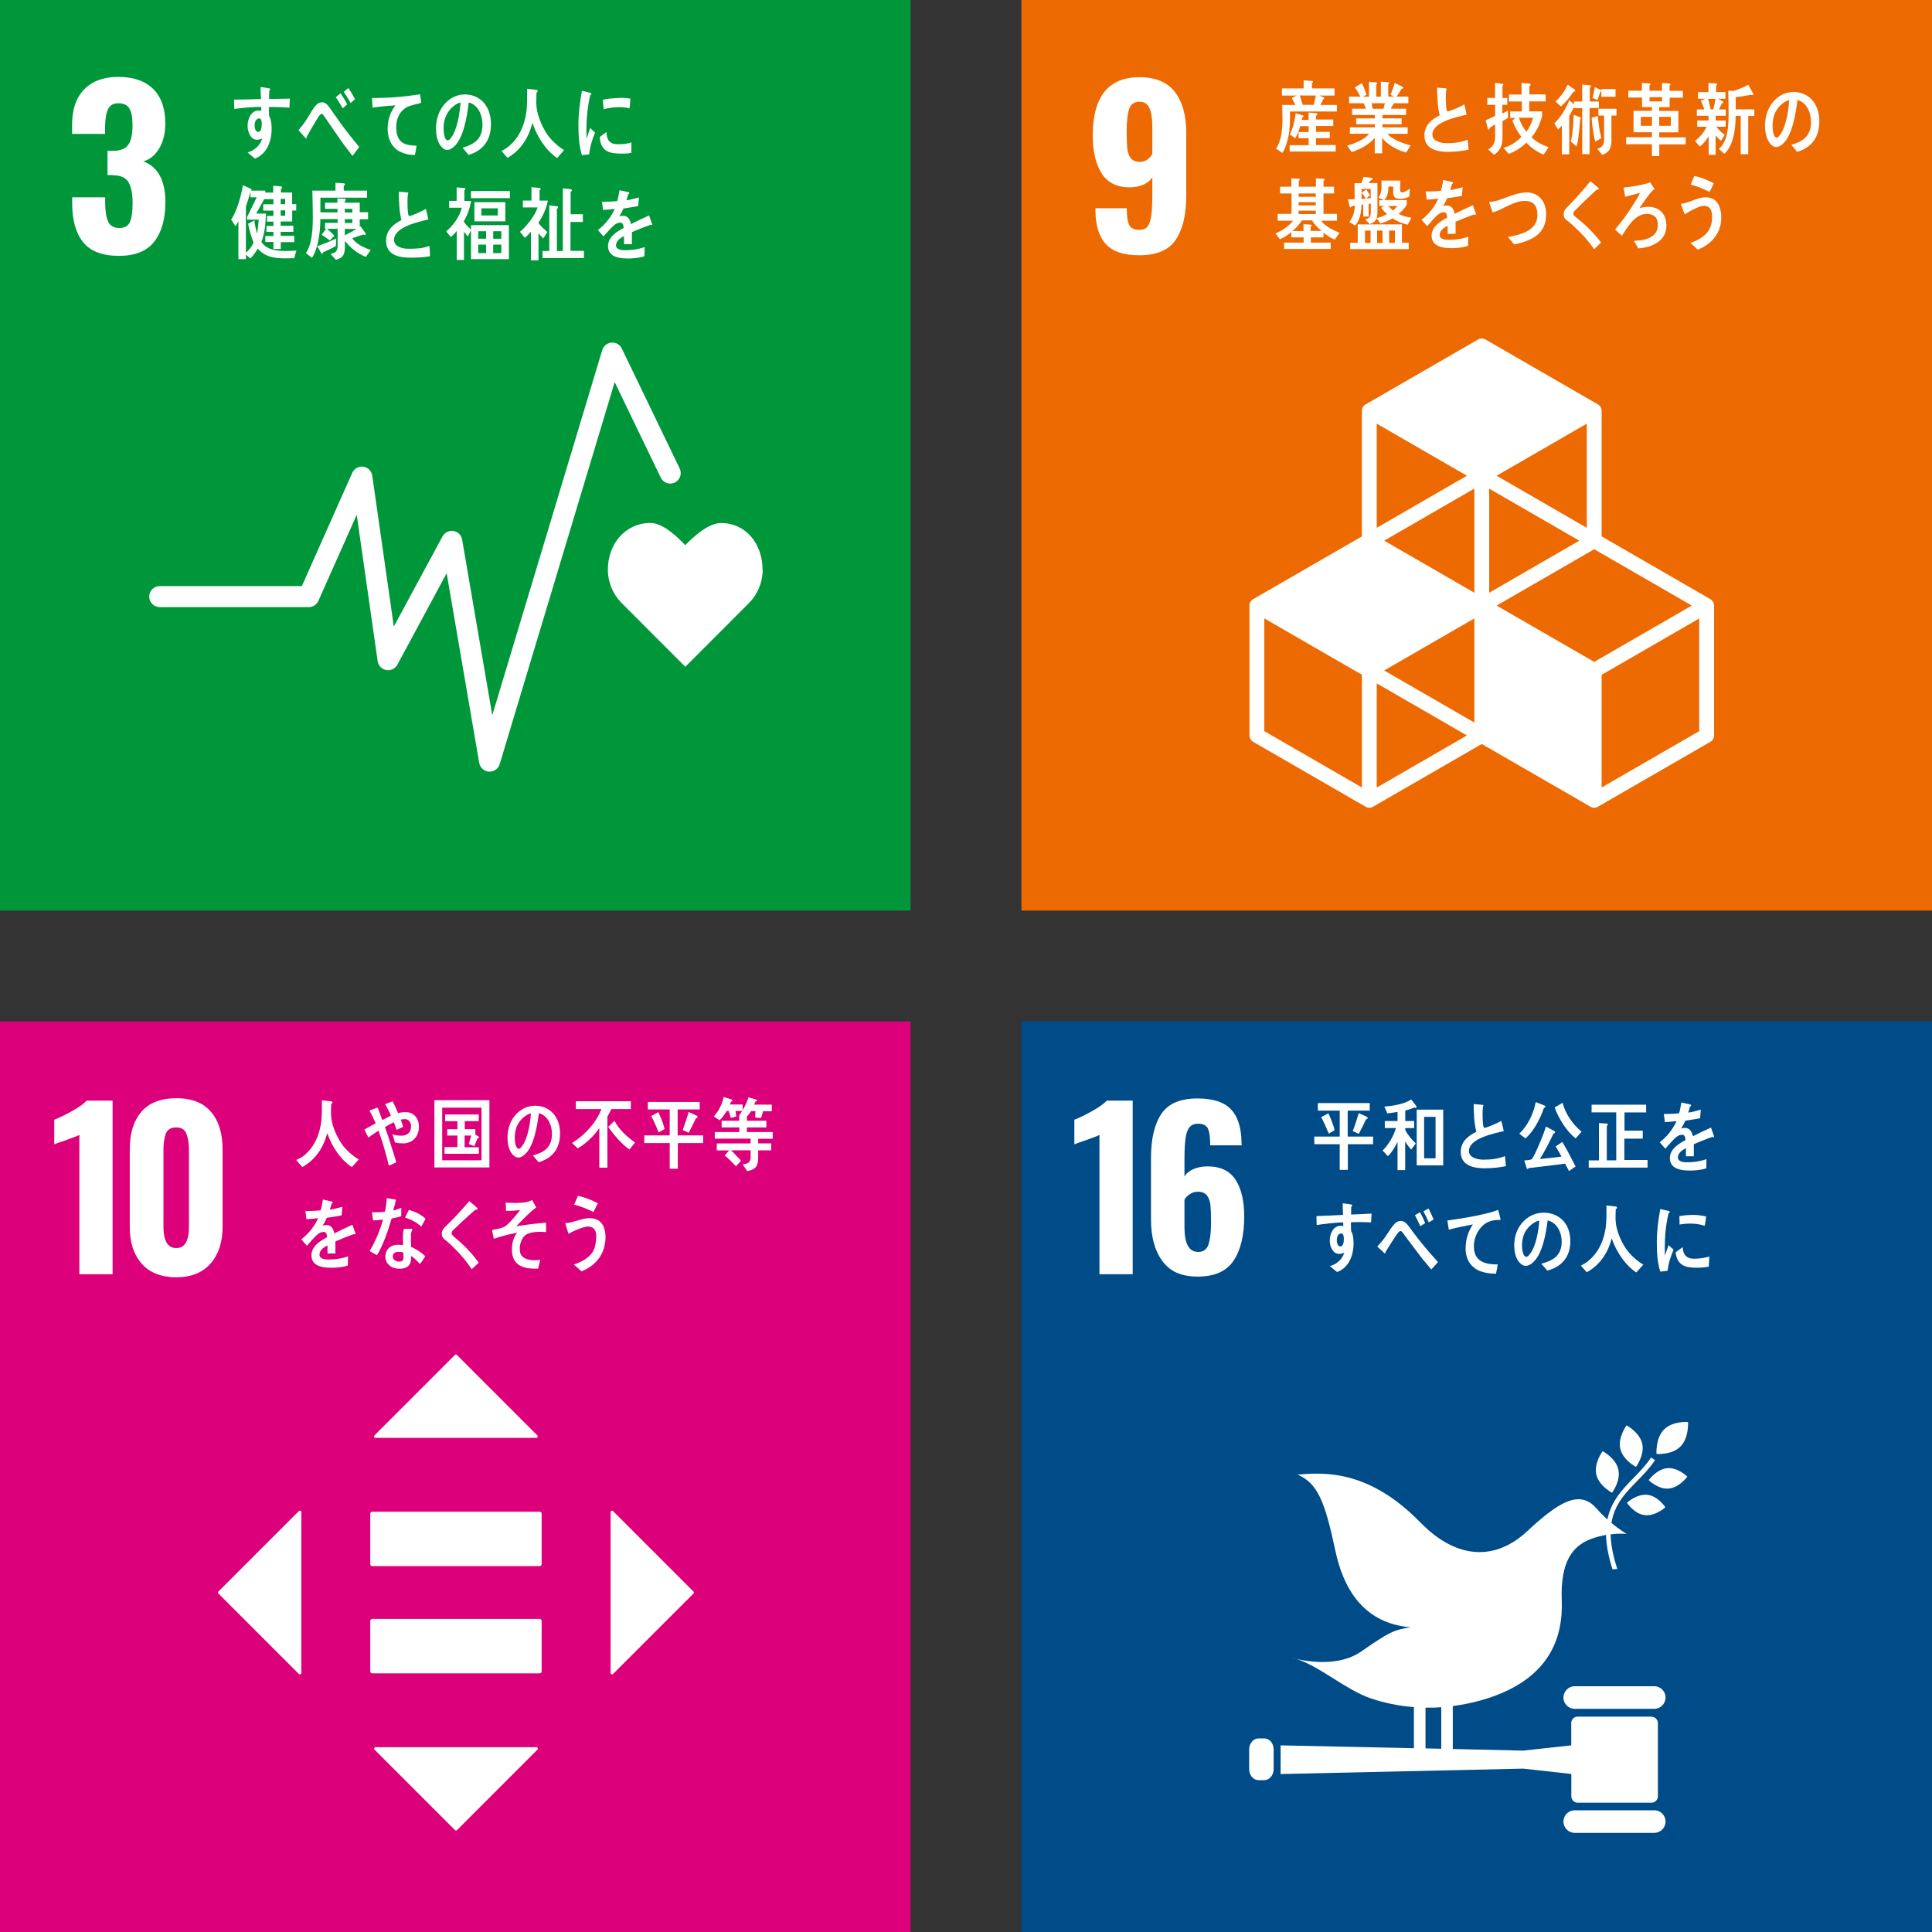 <?xml version="1.0" encoding="UTF-8"?><svg id="_レイヤー_1" xmlns="http://www.w3.org/2000/svg" viewBox="0 0 250 250"><rect x="0" y="0" width="250" height="250" fill="#333333" stroke="none"/><defs><style>.cls-1{fill:#fff;}.cls-2{fill:#ed6a02;}.cls-3{fill:#004c88;}.cls-4{fill:#00973b;}.cls-5{fill:#dc007a;}</style></defs><g><rect class="cls-4" x="0" width="117.83" height="117.83"/><path class="cls-1" d="M10.75,31.33c-.94-1.18-1.41-2.86-1.41-5.02v-.78h4.27v.75c.02,1.15,.16,1.97,.42,2.47,.26,.5,.73,.75,1.41,.75s1.14-.25,1.37-.76c.23-.51,.35-1.34,.35-2.48s-.18-2.09-.53-2.68c-.35-.58-1-.88-1.94-.9-.06-.02-.31-.03-.78-.03v-3.13h.69c.96,0,1.63-.26,2-.78,.37-.52,.55-1.37,.55-2.55,0-.96-.13-1.67-.4-2.14-.27-.46-.74-.69-1.43-.69-.65,0-1.09,.25-1.33,.75-.24,.5-.37,1.24-.39,2.22v1h-4.27v-1.22c0-1.96,.52-3.48,1.57-4.55,1.04-1.07,2.52-1.61,4.42-1.61s3.44,.52,4.49,1.55c1.05,1.04,1.58,2.52,1.58,4.47,0,1.29-.27,2.38-.8,3.26-.54,.88-1.22,1.43-2.05,1.65,1.9,.7,2.86,2.47,2.86,5.3,0,2.16-.48,3.86-1.44,5.09-.96,1.23-2.49,1.84-4.58,1.84s-3.69-.59-4.63-1.78Z"/><g><path class="cls-1" d="M98.67,73.71c0-3.33-2.14-6.03-5.37-6.03-1.62,0-3.57,1.77-4.63,2.86-1.06-1.09-2.88-2.87-4.5-2.87-3.24,0-5.51,2.7-5.51,6.03,0,1.67,.66,3.17,1.72,4.27h0l8.3,8.31,8.29-8.3h0c1.06-1.1,1.72-2.61,1.72-4.27Z"/><path class="cls-1" d="M63.35,99.85s-.06,0-.08,0c-.63-.04-1.15-.51-1.26-1.13l-4.21-24.55-6.38,11.84c-.28,.52-.86,.8-1.44,.69-.58-.1-1.03-.57-1.11-1.15l-2.71-18.94-4.96,11.14c-.22,.49-.71,.81-1.24,.81H20.67c-.75,0-1.36-.61-1.36-1.36s.61-1.36,1.36-1.36h18.39l6.52-14.65c.25-.55,.83-.88,1.43-.8,.6,.08,1.07,.56,1.16,1.16l2.79,19.53,6.3-11.67c.28-.51,.85-.79,1.42-.7,.57,.09,1.02,.54,1.12,1.11l3.9,22.73,14.23-47.25c.16-.54,.64-.92,1.2-.97,.56-.04,1.09,.26,1.33,.77l7.49,15.52c.33,.68,.04,1.49-.63,1.82-.68,.33-1.49,.04-1.82-.64l-5.96-12.36-14.88,49.44c-.17,.58-.71,.97-1.3,.97Z"/></g><g><path class="cls-1" d="M76.24,19.97c-.31,.03-.62,.07-.94,.11-.39-1.25-.45-2.6-.45-3.92,0-1.48,.19-2.97,.45-4.41l.75,.18c.11,.03,.26,.04,.37,.1,.05,.02,.1,.05,.1,.13s-.08,.13-.14,.13c-.34,1.45-.5,3.08-.5,4.58,0,.37,.02,.74,.02,1.11,.15-.47,.3-.95,.46-1.42,.22,.2,.43,.4,.64,.6-.38,.93-.65,1.76-.76,2.8Zm5.45-.19c-.47,.11-1.09,.1-1.57,.09-1.23-.04-2.37-.24-2.52-2.13,.29-.22,.58-.45,.88-.66,0,1.07,.5,1.56,1.3,1.58,.63,.02,1.33-.02,1.93-.24,0,.45-.01,.9-.02,1.35Zm-.22-5.77c-.66-.14-1.31-.18-1.99-.12-.46,.04-.92,.13-1.37,.24-.04-.37-.06-.83-.11-1.21,.64-.18,1.29-.18,1.95-.24,.54-.05,1.08,0,1.62,.08-.03,.41-.05,.83-.1,1.24Z"/><path class="cls-1" d="M37.44,13.93c-.36-.03-.72-.05-1.07-.06-.53-.02-1.05-.04-1.57-.02,0,.39,0,.75,.02,1.14,.27,.49,.33,1.09,.33,1.66,0,1.75-.7,3.32-2.16,3.87-.31-.27-.65-.51-.95-.8,.79-.19,1.63-.86,1.9-1.81-.22,.14-.47,.17-.72,.17-.74,0-1.18-.96-1.18-1.77,0-1.01,.5-2.01,1.42-2.01,.11,0,.24,.01,.35,.04,0-.17,0-.34-.02-.51-.6,0-1.19,.04-1.78,.08-.57,.05-1.13,.11-1.69,.19-.03-.4-.02-.81-.03-1.21,1.16-.02,2.32-.02,3.48-.07-.03-.52-.04-1.03-.05-1.55,.25,.02,.53,.06,.78,.11,.1,.02,.23,.02,.32,.05,.06,.01,.13,.03,.13,.13s-.06,.18-.11,.22c0,.34-.02,.7-.02,1.03,.89,0,1.79-.03,2.69-.05l-.06,1.17Zm-3.91,1.4c-.4,0-.58,.46-.58,.89,0,.35,.1,.85,.46,.85,.39,0,.46-.59,.46-.95,0-.28,0-.8-.34-.8Z"/><path class="cls-1" d="M45.62,20.18c-.44-.59-.96-1.21-1.42-1.88-.55-.78-1.11-1.6-1.64-2.37-.18-.26-.36-.55-.55-.81-.1-.13-.22-.38-.38-.38-.24,0-.46,.45-.59,.65-.17,.28-.35,.57-.51,.84-.3,.49-.56,.98-.84,1.46v.06c0,.09-.04,.16-.11,.16l-.96-1.06c.36-.43,.71-.86,1.02-1.34,.33-.5,.63-1.05,.97-1.55,.33-.45,.59-.72,1.08-.72,.37,0,.61,.24,.86,.55,.19,.23,.37,.54,.55,.78,.41,.58,.82,1.18,1.23,1.73,.64,.87,1.48,1.91,2.15,2.72l-.86,1.15Zm-1.27-6.17c-.28-.49-.59-.96-.89-1.43l.6-.51c.31,.44,.61,.93,.87,1.43l-.57,.51Zm1.02-.68c-.27-.51-.57-.97-.89-1.44l.6-.5c.31,.46,.6,.94,.86,1.44l-.57,.5Z"/><path class="cls-1" d="M54.31,13.37c-.36,.07-.84,.19-1.28,.34-1.05,.32-1.78,1.39-1.76,2.81,.02,2.11,1.33,2.31,2.63,2.33-.06,.4-.12,.8-.21,1.2-.05,0-.12,0-.18,0-.58-.01-1.17-.14-1.7-.4-1.02-.47-1.66-1.61-1.65-3.01,0-1.32,.47-2.29,1.02-3.01-.96,.06-2.04,.16-2.98,.3-.04-.52-.02-.83-.07-1.24,1.67-.02,3.32-.08,4.95-.31,.39-.06,1.04-.14,1.27-.18,.04,.16,.14,.96,.15,1.04,.01,.08-.1,.09-.19,.11Z"/><path class="cls-1" d="M60.62,20.04c-.26-.31-.5-.63-.76-.93,1.34-.4,2.57-.98,2.57-2.98,0-1.36-.66-2.6-1.77-2.87-.23,1.82-.68,4.73-2.01,5.8-.25,.2-.49,.34-.79,.34-.35,0-.69-.3-.9-.61-.4-.57-.54-1.42-.54-2.16,0-2.58,1.72-4.41,3.73-4.41,1.86,0,3.38,1.38,3.38,3.84,0,2.3-1.24,3.5-2.91,3.99Zm-2.98-4.87c-.16,.45-.24,.95-.24,1.44,0,.43,.08,1.55,.55,1.55,.17,0,.31-.2,.42-.34,.79-1.01,1.13-3.18,1.22-4.56-.76,.17-1.63,1.01-1.94,1.9Z"/><path class="cls-1" d="M72.09,20.45c-1.43-.96-2.59-2.73-3.19-4.55-.14,.47-.28,.93-.47,1.37-.42,.99-1.09,1.9-1.88,2.55-.28,.23-.58,.44-.89,.6l-.76-.88c.34-.17,.72-.41,1.03-.68,1.13-.97,1.85-2.39,2.14-4.11,.18-1.08,.14-2.17,.14-3.26l1.2,.14c.07,0,.16,.05,.16,.16,0,.11-.09,.17-.15,.19-.02,.43-.03,.85-.03,1.27,0,1.41,.65,2.95,1.35,4.04,.52,.8,1.49,1.69,2.25,2.13l-.9,1.04Z"/><path class="cls-1" d="M38.07,33.41c-.39,0-.79,.02-1.19,.02-1.31,0-2.54-.15-3.54-1.26-.26,.47-.58,.92-.95,1.28l-.57-.5v.58h-.97v-4.9c-.11,.22-.24,.44-.38,.64l-.56-.86c.72-1.02,1.32-3.13,1.52-4.44l1.05,.47s.07,.05,.07,.1c0,.06-.05,.11-.09,.13h1.87v.84l-1.18,2.13h1.27c-.06,1.24-.14,2.52-.6,3.67,.7,1.07,2.11,1.17,3.17,1.17,.46,0,.9-.03,1.36-.06l-.28,.99Zm-6.09-4.99v-.35l1.24-2.54h-.81v-.71c-.17,.63-.36,1.26-.59,1.87v6c.4-.33,.76-.77,.99-1.28-.3-.8-.55-1.61-.7-2.46,.27-.14,.54-.29,.81-.43,.06,.59,.19,1.17,.35,1.72,.1-.6,.17-1.21,.21-1.82h-1.5Zm5.83-1.2v1.44h-1.49v.55h1.64v.79h-1.64v.51h1.76v.82h-1.75v.89h-.95v-.91h-1.05v-.77h1.05v-.53h-.9v-.77h.9v-.56h-.83v-.74h.83v-.69h-1.32v-.82h1.32v-.66h-1.24v-.85h1.21v-.89l1.01,.09c.08,0,.14,.05,.14,.16,0,.08-.1,.14-.15,.18v.45h1.45v1.51h.53v.82h-.52Zm-.91-1.49h-.58v.68h.58v-.68Zm0,1.49h-.58v.69h.58v-.69Z"/><path class="cls-1" d="M47.35,33.24c-.99-.37-2.01-1.14-2.72-2.08,0,.25,0,.48,0,.72,0,1.1-.28,1.5-1.16,1.74l-.69-.75c.67-.19,.91-.32,.91-1.2v-2.06h-1.36c.33,.29,.64,.58,.94,.89l-.58,.61c-.35-.25-.7-.5-1.06-.73l.56-.77h-.13v-.77h1.63v-.49h-2.24c0,.37,0,.75-.04,1.12-.08,1.21-.39,2.96-1.05,3.89-.26-.2-.5-.4-.77-.6,.81-1.25,.89-3.19,.89-4.71,0-1.13-.04-2.25-.06-3.38h2.99v-1.01c.33,.02,.76,.02,1.08,.06,.06,.01,.14,.03,.14,.13s-.09,.16-.15,.18v.64h3.02v.91h-6.04c0,.64,0,1.26,0,1.9h2.22v-.45h-1.62v-.8h1.6v-.55l.92,.05c.07,0,.16,.01,.16,.13,0,.08-.06,.14-.12,.17v.2h1.93v1.23h1.08v.91h-1.08v.94l.08-.06,.65,.9s.04,.08,.04,.14c0,.07-.05,.13-.11,.13s-.14-.04-.19-.08c-.48,.15-.97,.33-1.45,.49,.58,.8,1.57,1.23,2.4,1.52l-.62,.88Zm-3.89-1.4c-.54,.31-1.09,.55-1.64,.8-.02,.08-.06,.21-.14,.21-.04,0-.08-.04-.11-.09l-.51-.9c.83-.31,1.65-.62,2.45-1.01l-.05,.99Zm2.13-4.82h-.97v.48h.97v-.48Zm0,1.33h-.97v.51h.97v-.51Zm-.97,1.28v.82c.51-.25,1.02-.52,1.5-.83h-1.5Z"/><path class="cls-1" d="M53.11,33.34c-1.21,0-3.15-.2-3.15-2.18,0-1.44,1.02-2.18,1.98-2.68-.29-1.19-.32-2.44-.34-3.67,.25,.02,.52,.04,.77,.06,.13,.01,.25,.02,.38,.04,.04,.01,.09,.03,.09,.09,0,.04-.03,.08-.06,.11-.04,.31-.05,.64-.05,.95,0,.38,0,1.59,.16,1.86,.02,.02,.05,.03,.08,.03,.32,0,1.81-.71,2.14-.92,.13,.45,.21,.91,.31,1.37-1.06,.26-4.43,.92-4.43,2.64,0,.97,1.26,1.15,1.84,1.15,.96,0,1.82-.03,2.74-.36,.04,.44,.06,.88,.07,1.33-.85,.15-1.68,.18-2.54,.18Z"/><path class="cls-1" d="M60.95,33.52v-3.73l-.41,.81c-.18-.2-.33-.41-.5-.62v3.65h-.94v-3.76c-.21,.3-.49,.58-.76,.81l-.6-.74c.84-.68,1.74-1.9,2.02-3.06h-1.64v-.89h.97v-1.74l1,.08c.05,0,.14,.03,.14,.12s-.08,.15-.14,.17v1.38h.87c-.15,.94-.48,1.86-.95,2.65,.18,.36,.65,.8,.94,1.05v-.57h4.9v4.4h-4.9Zm0-7.88v-.92h5.03v.92h-5.03Zm.44,3v-2.48h4v2.48h-4Zm1.51,1.28h-1.02v.97h1.02v-.97Zm0,1.73h-1.02v1.1h1.02v-1.1Zm1.52-4.69h-2.13v.92h2.13v-.92Zm.45,2.96h-1.05v.97h1.05v-.97Zm0,1.73h-1.05v1.1h1.05v-1.1Z"/><path class="cls-1" d="M69.67,28.81v.04c.33,.46,.76,.81,1.16,1.18l-.53,.82c-.22-.21-.43-.42-.62-.66v3.5h-.98v-3.72c-.24,.3-.5,.57-.79,.8l-.63-.78c.82-.65,1.94-2.07,2.29-3.15h-1.91v-.89h1.11v-1.73l1.06,.1c.05,0,.13,.07,.13,.14,0,.08-.08,.14-.14,.16v1.34h1.07c-.13,.91-.71,2.14-1.21,2.85Zm.53,4.58v-.91h.88v-5.91l1.01,.12c.07,0,.13,.06,.13,.15,0,.1-.1,.15-.16,.18v5.46h.77v-8.11l1.01,.11c.07,.01,.16,.05,.16,.15s-.1,.15-.16,.19v2.9h1.58v1h-1.6v3.74h1.74v.93h-5.36Z"/><path class="cls-1" d="M84.3,29.14s-.09-.02-.13-.05c-.62,.21-1.83,.69-2.4,.95v1.56h-1.02c0-.15,0-.3,0-.47v-.57c-.69,.32-1.04,.74-1.04,1.2,0,.4,.4,.62,1.19,.62,.86,0,1.64-.11,2.52-.4l-.03,1.18c-.76,.25-1.6,.29-2.17,.29-1.7,0-2.54-.53-2.54-1.62,0-.53,.24-1.01,.71-1.46,.29-.27,.73-.57,1.31-.87-.02-.46-.16-.69-.41-.69-.32,0-.61,.12-.89,.39-.17,.16-.4,.37-.67,.68-.32,.36-.52,.6-.64,.72-.16-.18-.4-.46-.72-.83,.97-.76,1.7-1.68,2.18-2.74-.46,.06-.97,.1-1.52,.13-.03-.38-.09-.74-.14-1.05,.81,0,1.48-.03,1.98-.1,.1-.29,.2-.76,.29-1.4l1.17,.26c.07,.02,.1,.06,.1,.12s-.04,.11-.14,.15c-.04,.17-.12,.44-.23,.78,.4-.05,.98-.2,1.62-.37l-.1,1.11c-.47,.1-1.12,.2-1.91,.32-.12,.3-.32,.68-.54,1.01,.21-.06,.38-.07,.49-.07,.53,0,.88,.35,1.03,1.08,.69-.36,1.48-.74,2.34-1.12l.4,1.13c0,.08-.03,.12-.1,.12Z"/></g></g><g><rect class="cls-2" x="132.17" width="117.83" height="117.83"/><path class="cls-1" d="M143.1,31.59c-.88-.95-1.33-2.39-1.35-4.31v-.33h4.05c0,1.02,.11,1.74,.32,2.16,.21,.43,.65,.64,1.32,.64,.46,0,.81-.14,1.04-.42,.23-.28,.39-.74,.49-1.37,.09-.64,.14-1.56,.14-2.76v-2.27c-.24,.41-.62,.73-1.14,.96-.52,.23-1.12,.35-1.8,.35-1.66,0-2.88-.61-3.63-1.83-.76-1.22-1.14-2.84-1.14-4.85,0-5.05,2.02-7.57,6.05-7.57,2.07,0,3.6,.64,4.58,1.91,.98,1.28,1.47,3.03,1.47,5.27v8.18c0,2.42-.45,4.31-1.35,5.66-.9,1.35-2.47,2.02-4.73,2.02-2,0-3.44-.48-4.31-1.43Zm6.01-11.66v-3.58c0-.98-.12-1.76-.36-2.33-.24-.57-.68-.86-1.3-.86-.67,0-1.11,.31-1.33,.93-.22,.62-.33,1.6-.33,2.95,0,.96,.03,1.7,.08,2.21,.06,.51,.21,.92,.46,1.23,.25,.31,.63,.47,1.15,.47,.68,0,1.23-.34,1.64-1.03Z"/><path class="cls-1" d="M221.32,77.53l-14.07-8.12v-16.25c0-.34-.18-.66-.48-.83l-14.55-8.4c-.3-.17-.66-.17-.96,0l-14.55,8.4c-.3,.17-.48,.49-.48,.83v16.25l-14.07,8.12c-.3,.17-.48,.49-.48,.83v16.8c0,.34,.18,.66,.48,.83l14.55,8.4c.15,.09,.31,.13,.48,.13s.33-.04,.48-.13l14.07-8.12,14.07,8.12c.15,.09,.31,.13,.48,.13s.33-.04,.48-.13l14.55-8.4c.3-.17,.48-.49,.48-.83v-16.8c0-.34-.18-.66-.48-.83Zm-30.54,15.97l-11.67-6.74,11.67-6.74v13.48Zm13.59-23.54l-11.67,6.74v-13.47l11.67,6.74Zm-13.59,6.74l-11.67-6.74,11.67-6.74v13.47Zm2.88,1.66l12.63-7.29,12.63,7.29-12.63,7.29-12.63-7.29Zm11.67-10.06l-11.67-6.74,11.67-6.74v13.48Zm-15.51-6.74l-11.67,6.74v-13.48l11.67,6.74Zm-13.59,40.34l-12.63-7.29v-14.59l12.63,7.29v14.58Zm1.92,0v-13.47l11.67,6.74-11.67,6.74Zm41.73-7.29l-12.63,7.29v-14.58l12.63-7.29v14.59Z"/><g><path class="cls-1" d="M166.92,14.42c0,.26,.01,.52,.01,.79,0,1.04-.09,2.18-.39,3.17-.12,.42-.36,1.08-.61,1.41l-.81-.58c.7-.99,.83-2.5,.83-3.75,0-.62-.02-1.26-.04-1.88h1.71c-.15-.31-.3-.62-.47-.92l.63-.29h-1.9v-.93h2.81v-1.04l1.04,.07c.08,0,.16,0,.16,.12,0,.07-.08,.13-.13,.15v.7h2.93v.93h-1.97l.56,.22s.09,.04,.09,.1-.07,.09-.11,.1c-.13,.27-.25,.53-.4,.79h2.13v.85h-6.08Zm-.04,5.19v-.82h2.46v-.91h-1.31v-.79h1.31v-.76h-1.09c-.16,.52-.36,1.09-.63,1.55l-.72-.48c.41-.82,.65-1.8,.76-2.74l.92,.26s.1,.04,.1,.11c0,.08-.07,.11-.13,.12-.04,.12-.07,.25-.1,.37h.88v-.96l1.05,.09c.05,0,.09,.07,.09,.13,0,.1-.11,.16-.18,.18v.51h2.23v.84h-2.23v.76h1.78v.81h-1.78v.89h2.55v.84h-5.96Zm1.31-7.25c.12,.34,.3,.93,.4,1.28-.13,.05-.32,.1-.44-.07h1.83c.11-.4,.21-.8,.29-1.21h-2.08Z"/><path class="cls-1" d="M181.92,19.73c-1.08-.29-2.3-.93-3.07-1.88v1.99h-.96v-2.01c-.72,.91-1.99,1.53-2.99,1.85l-.57-.84c.89-.25,2.2-.74,2.83-1.53h-2.49v-.83h3.23v-.4h-2.41v-.76h2.41v-.44h-2.94v-.81h1.79c-.09-.23-.18-.48-.29-.71h-1.89v-.85h1.47c-.22-.41-.45-.82-.73-1.19l.93-.57c.21,.5,.41,1,.6,1.51l-.48,.25h.79v-1.93l.97,.09c.05,0,.1,.03,.1,.1s-.08,.13-.13,.15v1.59h.59v-1.94l.99,.08c.05,0,.1,.05,.1,.11,0,.07-.09,.12-.13,.14v1.6h.73l-.43-.23c.19-.51,.39-1,.54-1.53l.99,.48c.05,.03,.11,.07,.11,.15,0,.11-.15,.12-.21,.12-.22,.34-.43,.68-.65,1.01h1.52v.86h-1.87c-.14,.24-.28,.47-.41,.71h1.99v.81h-3.06v.44h2.48v.76h-2.48v.4h3.26v.83h-2.6c.56,.76,2.15,1.29,2.98,1.51l-.56,.91Zm-4.43-6.37l.13,.71h1.41c.06-.23,.11-.48,.17-.71h-1.71Z"/><path class="cls-1" d="M187.47,19.65c-1.21,0-3.15-.19-3.15-2.12,0-1.41,1.02-2.12,1.98-2.61-.29-1.16-.32-2.38-.34-3.58,.25,.02,.52,.04,.77,.06,.13,0,.25,.02,.38,.04,.04,0,.09,.03,.09,.09,0,.04-.03,.08-.06,.11-.04,.3-.05,.63-.05,.93,0,.37,0,1.55,.16,1.81,.02,.02,.05,.03,.08,.03,.32,0,1.81-.68,2.14-.9,.13,.43,.21,.89,.31,1.33-1.06,.25-4.43,.9-4.43,2.57,0,.94,1.26,1.12,1.84,1.12,.96,0,1.82-.1,2.72-.45,.05,.42,.09,.86,.12,1.29-.85,.18-1.71,.27-2.57,.27Z"/><path class="cls-1" d="M194.42,15.68v2.17c0,.97-.34,1.74-1.1,2.17l-.75-.69c.6-.32,.9-.84,.9-1.62v-1.62c-.24,.16-.49,.29-.72,.47,0,.08-.04,.21-.13,.21-.05,0-.07-.05-.09-.1l-.29-1.11c.41-.18,.82-.36,1.23-.56v-1.44h-1.02v-.89h1.01v-1.95l.99,.13s.09,.04,.09,.09c0,.07-.08,.14-.12,.17v1.56h.62v.89h-.64v1.13l.73-.37v.95c-.24,.14-.48,.26-.72,.4Zm5.31,4.32c-.81-.31-1.59-.87-2.22-1.54-.67,.64-1.45,1.17-2.28,1.45l-.68-.77c.82-.23,1.69-.75,2.32-1.42-.49-.63-.88-1.34-1.17-2.11l.38-.35h-.66v-.84h1.51v-1.29h-1.67v-.9h1.63v-1.5l1.03,.09c.08,0,.14,.04,.14,.15,0,.08-.11,.14-.16,.16v1.08h2.11v.91h-2.13v1.29h1.67v.61s-.11,.37-.13,.43c-.27,.86-.68,1.66-1.24,2.3,.53,.62,1.51,1.04,2.21,1.3l-.64,.95Zm-3.19-4.77c.22,.67,.56,1.3,.98,1.82,.35-.5,.71-1.19,.86-1.82h-1.84Z"/><path class="cls-1" d="M205.69,13.98v5.96h-.95v-5.95h-1.07v-.13c-.2,.38-.39,.77-.61,1.13v4.98h-.95v-3.73c-.15,.18-.32,.35-.5,.52l-.48-.8c.83-.77,1.49-1.88,1.93-3l.62,.55v-.38h1.06v-2.19l.99,.1c.06,.01,.15,.03,.15,.12,0,.1-.09,.17-.16,.19v1.78h1.18v.85h-1.18Zm-2.09-2.11c-.48,.7-.99,1.38-1.62,1.9l-.7-.64c.66-.58,1.19-1.32,1.58-2.17l.89,.62s.09,.07,.09,.13c0,.13-.15,.18-.23,.16Zm.87,3.57c-.06,.87-.21,2.76-.47,3.52l-.74-.66c.28-1.1,.34-2.3,.37-3.44l.89,.33s.06,.06,.06,.1c0,.06-.08,.12-.11,.14Zm1.96,2.88c-.26-.92-.4-2.1-.48-3.07l.81-.24c.08,.96,.21,1.93,.45,2.86l-.78,.46Zm.78-5.8v-.75c0,.06-.07,.08-.11,.08-.13,.36-.26,.74-.4,1.1l-.62-.28c.12-.46,.2-.93,.3-1.39l.81,.39,.03,.04v-.18h1.83v.99h-1.83Zm1.31,2.43v3.23c0,1.02-.35,1.61-1.2,1.86l-.64-.79c.58-.17,.89-.42,.89-1.18v-3.12h-.74v-.88h2.34v.88h-.66Z"/><path class="cls-1" d="M214.71,18.66v1.53h-.95v-1.53h-3.34v-.9h3.34v-.65h-2.38v-2.77h2.38v-.49h-1.28v-1.23h-1.78v-.89h1.76v-1l1,.07s.11,.04,.11,.1-.09,.13-.13,.17v.67h1.62v-1l1,.07s.11,.04,.11,.1-.09,.13-.13,.17v.67h1.72v.89h-1.71v1.23h-1.35v.49h2.48v2.77h-2.48v.65h3.42v.9h-3.4Zm-.95-3.54h-1.44v1.16h1.44v-1.16Zm1.31-2.55h-1.62v.55h1.62v-.55Zm1.13,2.55h-1.5v1.16h1.5v-1.16Z"/><path class="cls-1" d="M222,14.98v.61s1.3,0,1.3,0v.81h-1.19c.27,.44,.69,.77,1.07,1.05l-.48,.76c-.25-.19-.48-.42-.7-.69v2.51h-.9v-2.39c-.31,.49-.71,1-1.14,1.32l-.63-.71c.58-.47,1.17-1.09,1.5-1.85h-1.21v-.81h1.47v-.61h-1.52v-.82h.98c-.14-.39-.29-.78-.46-1.15l.6-.23h-.97v-.86h1.35v-1.19l.99,.06c.06,0,.13,.04,.13,.12,0,.09-.07,.15-.13,.18v.83h1.21v.86h-.94l.59,.34c.06,.03,.08,.08,.08,.11,0,.11-.12,.15-.19,.15-.12,.27-.25,.52-.38,.78h.89v.82h-1.33Zm-.97-2.19c.09,.38,.32,1.23,.39,1.62-.16,.08-.45-.32-.61-.25h.89c.11-.45,.21-.91,.29-1.37h-.96Zm5.19,2.2v4.96h-.97v-4.96h-.66c0,1.69-.27,3.85-1.46,4.91l-.7-.61c1.2-1.12,1.25-3.02,1.25-4.72,0-.94-.03-1.89-.04-2.84l.57,.04c.1,0,.34-.07,.57-.16,.4-.14,1.2-.49,1.45-.64l.66,1.19c0,.1-.07,.15-.15,.15-.06,0-.12-.02-.17-.06-.65,.15-1.31,.25-1.97,.33v1.57h2.41v.85h-.8Z"/><path class="cls-1" d="M232.55,19.66c-.26-.3-.49-.63-.75-.92,1.32-.4,2.54-.97,2.54-2.96,0-1.35-.65-2.57-1.75-2.84-.23,1.81-.67,4.68-1.98,5.75-.24,.2-.49,.33-.78,.33-.34,0-.68-.29-.9-.61-.39-.57-.54-1.41-.54-2.14,0-2.56,1.7-4.37,3.69-4.37,1.84,0,3.34,1.37,3.34,3.8,0,2.28-1.22,3.47-2.88,3.95Zm-2.95-4.82c-.16,.45-.23,.94-.23,1.43,0,.43,.07,1.54,.54,1.54,.17,0,.31-.2,.41-.34,.79-1,1.12-3.15,1.2-4.52-.75,.17-1.61,1-1.92,1.88Z"/><path class="cls-1" d="M172.71,31c-.52-.21-1-.52-1.45-.89v.61h-1.64v.67h2.57v.82h-6.03v-.82h2.53v-.67h-1.6v-.68c-.46,.37-.95,.69-1.47,.93l-.57-.77c.83-.35,1.67-.86,2.27-1.64h-1.99v-.89h1.79v-2.64h-1.48v-.87h1.46v-1.08l.99,.06c.05,0,.1,.04,.1,.11s-.08,.13-.13,.15v.76h2.22v-1.08l1,.06c.05,0,.11,.04,.11,.11s-.08,.13-.13,.15v.76h1.37v.87h-1.37v2.64h1.75v.89h-2.05c.48,.73,1.64,1.26,2.37,1.56l-.61,.88Zm-2.96-2.49h-1.27c-.34,.53-.77,.99-1.23,1.38h1.42v-.89l.95,.07s.11,.03,.11,.1c0,.08-.07,.14-.13,.16v.55h1.4c-.47-.39-.91-.85-1.25-1.38Zm.51-3.48h-2.22v.44h2.22v-.44Zm0,1.13h-2.22v.42h2.22v-.42Zm0,1.1h-2.22v.44h2.22v-.44Z"/><path class="cls-1" d="M182.15,29.08c-.7-.17-1.32-.4-1.94-.83-.5,.3-1.04,.52-1.59,.66l-.48-.67c-.16,.46-.55,.64-.93,.75l-.55-.6c.48-.14,.72-.29,.72-.93v-1.11l-.28,.03v1.64h-.7v-1.56l-.22,.02c-.03,.97-.2,2.02-.83,2.71l-.75-.46c.46-.58,.71-1.35,.71-2.13-.14,.03-.28,.07-.42,.1-.02,.07-.07,.14-.14,.14-.06,0-.09-.08-.11-.14l-.22-.91c.28,0,.58,0,.87-.02,0-.69-.02-1.39-.02-2.07h.9c.1-.26,.19-.53,.28-.81l1.07,.13c.05,.01,.1,.06,.1,.12,0,.13-.15,.18-.23,.19-.11,.12-.21,.24-.32,.36h1.17v3.61c0,.31,0,.63-.1,.92,.47-.11,.92-.27,1.34-.53-.28-.23-.53-.5-.76-.79,.11-.09,.23-.17,.36-.25h-.61v-.74h.62l-.72-.33c.32-.46,.4-.92,.4-1.5,0-.23,0-.47-.02-.71h2.45c0,.39-.02,.79-.02,1.18,0,.25,.05,.34,.28,.34,.3,0,.73-.29,.98-.49l-.07,1.04c-.35,.17-.72,.28-1.09,.28-.65,0-1-.07-1-.9,0-.22,0-.46,0-.68h-.61c-.02,.65-.11,1.3-.54,1.75h2.9v.58c-.23,.46-.66,.92-1.05,1.2,.48,.28,1.13,.43,1.66,.51l-.48,.88Zm-7.44,3.15v-.82h.98v-2.38h5.72v2.38h.88v.82h-7.58Zm2.65-7.78h-1.18v.49c.21-.14,.41-.28,.62-.42,.16,.24,.32,.5,.48,.75l-.49,.42,.58-.04v-1.2Zm-1.18,.51v.78l.57-.04c-.18-.25-.36-.52-.57-.74Zm1.17,4.87h-.72v1.6h.72v-1.6Zm1.55,0h-.7v1.6h.7v-1.6Zm.74-3.17c.2,.2,.39,.41,.61,.57,.22-.16,.41-.35,.58-.57h-1.19Zm.86,3.17h-.75v1.6h.75v-1.6Z"/><path class="cls-1" d="M190.87,27.8s-.09-.02-.13-.05c-.62,.21-1.82,.69-2.39,.95v1.56h-1.02c0-.15,0-.3,0-.48v-.56c-.69,.32-1.04,.74-1.04,1.2,0,.4,.4,.62,1.19,.62,.86,0,1.64-.11,2.52-.4l-.04,1.18c-.76,.25-1.6,.29-2.17,.29-1.7,0-2.54-.54-2.54-1.62,0-.53,.24-1.01,.71-1.46,.29-.27,.74-.57,1.31-.87-.02-.45-.16-.69-.41-.69-.32,0-.61,.12-.89,.39-.17,.16-.4,.37-.66,.69-.32,.35-.52,.6-.64,.72-.16-.18-.4-.45-.72-.83,.97-.76,1.69-1.68,2.18-2.74-.46,.06-.97,.1-1.52,.13-.03-.39-.09-.74-.14-1.05,.81,0,1.48-.03,1.98-.1,.11-.29,.2-.76,.3-1.39l1.17,.26c.07,.02,.1,.06,.1,.12s-.04,.11-.14,.15c-.04,.17-.12,.44-.23,.78,.4-.05,.98-.2,1.62-.37l-.1,1.11c-.47,.1-1.12,.2-1.91,.31-.12,.3-.32,.68-.54,1.01,.21-.06,.38-.07,.5-.07,.53,0,.87,.35,1.03,1.08,.69-.36,1.48-.74,2.34-1.12l.4,1.13c0,.08-.03,.12-.1,.12Z"/><path class="cls-1" d="M197.47,31.2c-.51,.19-1.02,.34-1.55,.42-.27-.32-.52-.65-.8-.94,.67-.13,1.35-.28,1.99-.53,.96-.38,1.86-1.05,1.83-2.42-.03-1.33-.72-1.76-1.73-1.73-1.4,.04-2.69,1.1-4.06,1.49-.05-.14-.45-1.26-.45-1.31,0-.1,.12-.06,.18-.07,.67-.02,1.44-.35,2.08-.58,.82-.32,1.65-.6,2.53-.63,1.37-.04,2.54,.95,2.58,2.7,.04,2.1-1.08,3.03-2.6,3.6Z"/><path class="cls-1" d="M206.28,32.25c-.76-1.11-1.64-2.07-2.6-2.94-.24-.23-.49-.46-.75-.66-.16-.12-.31-.22-.43-.38-.12-.16-.16-.34-.16-.54,0-.39,.16-.61,.4-.86,.42-.45,.85-.86,1.25-1.32,.61-.69,1.22-1.37,1.81-2.1,.25,.21,.5,.41,.75,.63,.1,.07,.21,.15,.29,.24,.03,.03,.04,.05,.04,.09,0,.14-.19,.16-.29,.14-.57,.55-1.16,1.08-1.74,1.64-.24,.23-.47,.49-.71,.72-.11,.11-.24,.21-.35,.33-.09,.1-.21,.25-.21,.4,0,.14,.07,.22,.16,.3,.36,.34,.77,.64,1.14,.96,.83,.74,1.61,1.57,2.3,2.48-.3,.28-.6,.59-.9,.87Z"/><path class="cls-1" d="M211.97,32.13c-.13-.29-.29-.58-.47-.83-.02-.03-.04-.06-.04-.09,0-.03,.04-.04,.06-.05,.43-.04,.85-.05,1.28-.16,.9-.23,1.72-.7,1.72-1.93,0-1.03-.62-1.39-1.42-1.39-.96,0-1.65,.62-2.27,1.42-.35,.45-.66,.93-.96,1.41-.29-.26-.59-.53-.88-.81,.93-1.14,1.68-2.12,2.47-3.41,.23-.37,.6-.92,.75-1.33-.23,.05-.45,.12-.68,.18-.41,.11-.82,.23-1.24,.32-.06-.39-.12-.79-.2-1.18,.95-.1,1.9-.25,2.84-.49,.21-.05,.4-.11,.6-.19,.08,.11,.54,.78,.54,.86,0,.1-.11,.13-.16,.14-.3,.19-1.49,1.9-1.76,2.33,.36-.1,.74-.17,1.12-.17,1.33,0,2.36,.8,2.36,2.45,0,2.15-2.18,2.85-3.67,2.93Z"/><path class="cls-1" d="M219.7,32.31c-.32-.3-.64-.61-.98-.88,.87-.27,2.02-.85,2.49-1.81,.23-.46,.34-1,.34-1.53,0-.92-.3-1.46-1.1-1.46-.56,0-1.94,.76-2.45,1.11-.06-.16-.47-1.22-.47-1.32,0-.07,.09-.06,.12-.06,.19,0,.86-.22,1.07-.3,.67-.25,1.3-.53,2.02-.53,1.39,0,1.99,1.12,1.99,2.67,0,2.13-1.48,3.5-3.03,4.1Zm1.52-7.48c-.79-.39-1.6-.73-2.45-.94,.16-.37,.32-.75,.48-1.12,.87,.18,1.7,.52,2.51,.95-.17,.37-.35,.75-.54,1.11Z"/></g></g><g><rect class="cls-5" y="132.17" width="117.83" height="117.83"/><g><path class="cls-1" d="M10.27,146.86c-.2,.11-.8,.34-1.78,.69-.78,.26-1.27,.43-1.47,.53v-3.19c.63-.24,1.39-.61,2.29-1.11,.9-.5,1.53-.95,1.9-1.36h3.36v22.47h-4.3v-18.03Z"/><path class="cls-1" d="M18.33,163.51c-1.03-1.17-1.54-2.75-1.54-4.73v-10.07c0-2.05,.5-3.67,1.5-4.84,1-1.17,2.51-1.76,4.52-1.76s3.49,.59,4.49,1.76c1,1.17,1.5,2.79,1.5,4.84v10.07c0,1.96-.52,3.53-1.55,4.72-1.04,1.18-2.52,1.78-4.44,1.78s-3.45-.59-4.48-1.76Zm6.12-4.81v-9.9c0-.83-.11-1.53-.32-2.08-.21-.55-.65-.83-1.32-.83-.7,0-1.16,.27-1.36,.82-.2,.55-.3,1.24-.3,2.09v9.9c0,1.87,.55,2.8,1.66,2.8s1.64-.93,1.64-2.8Z"/></g><g><g><path class="cls-1" d="M69.85,209.49h-21.7c-.13,0-.24,.12-.24,.26v6.52c0,.15,.11,.26,.24,.26h21.7c.13,0,.24-.12,.24-.26v-6.52c0-.14-.11-.26-.24-.26"/><path class="cls-1" d="M69.85,195.61h-21.7c-.13,0-.24,.12-.24,.26v6.52c0,.15,.11,.26,.24,.26h21.7c.13,0,.24-.12,.24-.26v-6.52c0-.14-.11-.26-.24-.26"/></g><g><path class="cls-1" d="M69.54,185.75l-10.42-10.42c-.07-.07-.18-.07-.25,0l-10.42,10.42c-.11,.11-.03,.31,.13,.31h20.83c.16,0,.24-.19,.13-.31Z"/><path class="cls-1" d="M79.32,216.62l10.42-10.42c.07-.07,.07-.18,0-.25l-10.42-10.42c-.11-.11-.31-.03-.31,.13v20.83c0,.16,.19,.24,.31,.13Z"/><path class="cls-1" d="M48.46,226.4l10.42,10.42c.07,.07,.18,.07,.25,0l10.42-10.42c.11-.11,.03-.31-.13-.31h-20.83c-.16,0-.24,.19-.13,.31Z"/><path class="cls-1" d="M38.68,195.53l-10.42,10.42c-.07,.07-.07,.18,0,.25l10.42,10.42c.11,.11,.31,.03,.31-.13v-20.83c0-.16-.19-.24-.31-.13Z"/></g></g><g><path class="cls-1" d="M45.54,151.03c-1.43-.93-2.59-2.64-3.19-4.4-.14,.46-.28,.9-.47,1.33-.42,.96-1.09,1.84-1.88,2.47-.29,.22-.58,.43-.89,.58l-.78-.91c.34-.17,.73-.33,1.04-.59,1.13-.94,1.85-2.31,2.14-3.97,.18-1.04,.14-2.1,.14-3.16l1.2,.13c.07,0,.17,.05,.17,.15s-.09,.16-.16,.18c-.02,.41-.03,.82-.03,1.23,0,1.37,.65,2.85,1.35,3.9,.52,.78,1.49,1.64,2.25,2.06l-.9,1Z"/><path class="cls-1" d="M52.13,147.95c-.34,0-.69-.04-1.03-.12-.07-.37-.21-.7-.33-1.05,.36,.1,.73,.18,1.1,.18,.68,0,1.32-.27,1.32-1.23,0-.56-.36-.92-.81-.92-.17,0-.34,.03-.51,.08,.1,.31,.21,.61,.31,.92-.29,.14-.58,.27-.86,.39-.11-.33-.23-.66-.35-.98-.39,.18-.78,.39-1.16,.62,.28,.76,.55,1.55,.78,2.33,.22,.74,.49,1.47,.68,2.22-.31,.18-.62,.3-.95,.45-.37-1.54-.81-3.07-1.34-4.53-.44,.29-.89,.58-1.31,.89-.17-.35-.35-.69-.51-1.04,.48-.27,.96-.55,1.45-.8-.24-.57-.51-1.13-.8-1.67,.12-.04,.97-.35,1.03-.35,.06,0,.06,.04,.08,.1,.19,.49,.36,1,.55,1.5,.37-.2,.73-.39,1.11-.57-.2-.52-.47-1.01-.74-1.49,.32-.12,.64-.26,.96-.37,.27,.48,.49,1.01,.71,1.53,.33-.1,.67-.13,1.01-.13,.92,0,1.69,.7,1.69,1.86,0,1.45-.98,2.19-2.1,2.19Z"/><path class="cls-1" d="M56.21,151.07v-8.71h7.12v8.71h-7.12Zm6.1-7.74h-5.09v6.81h5.09v-6.81Zm-4.79,5.97v-.87h1.67v-1.49h-1.32v-.82h1.32v-1.04h-1.59v-.87h4.35v.86h-1.81v1.04h1.37v.71l.44,.26s.04,.05,.04,.07c0,.09-.11,.13-.18,.13-.15,.34-.3,.68-.43,1.03l-.72-.27c.11-.36,.22-.73,.32-1.1h-.86v1.51h1.84v.85h-4.46Z"/><path class="cls-1" d="M69.69,150.39c-.25-.29-.48-.59-.73-.87,1.28-.37,2.46-.92,2.46-2.79,0-1.27-.63-2.42-1.69-2.68-.22,1.7-.65,4.41-1.92,5.42-.23,.19-.47,.32-.75,.32-.33,0-.66-.27-.87-.57-.38-.53-.52-1.33-.52-2.02,0-2.41,1.64-4.12,3.57-4.12,1.78,0,3.23,1.29,3.23,3.59,0,2.15-1.18,3.27-2.78,3.72Zm-2.85-4.54c-.15,.42-.23,.89-.23,1.35,0,.4,.07,1.45,.53,1.45,.16,0,.3-.19,.39-.32,.76-.95,1.09-2.96,1.17-4.26-.73,.16-1.56,.95-1.86,1.77Z"/><path class="cls-1" d="M79.11,143.52c-.17,.32-.33,.65-.51,.96v6.61h-1.05v-5.11c-.68,1-1.8,2.06-2.79,2.62l-.74-.7c1.48-.87,3.15-2.6,3.8-4.39h-3.31v-1.01h7.12v1.01h-2.52Zm2.35,5.23c-.94-.62-2.09-1.94-2.75-2.94,.28-.25,.54-.52,.8-.79,.6,1.19,1.67,2.11,2.67,2.82l-.73,.91Z"/><path class="cls-1" d="M87.71,147.91v3.32h-1.05v-3.32h-3.29v-.99h3.29v-3.36h-2.83v-.97h6.71v.97h-2.85v3.36h3.29v.99h-3.28Zm-2.47-1.37c-.3-.72-.61-1.45-.98-2.12l.93-.51c.29,.63,.66,1.5,.81,2.18l-.76,.45Zm4.82-1.85c-.3,.64-.61,1.27-.95,1.89l-.77-.36c.28-.76,.55-1.54,.77-2.33l1.04,.48c.06,.03,.12,.09,.12,.17,0,.11-.14,.15-.21,.15Z"/><path class="cls-1" d="M95.18,143.77l.1,.7-.71,.19-.28-.91h-.24c-.29,.41-.56,.88-.93,1.21l-.75-.49c.61-.68,1.06-1.57,1.28-2.52l1,.32c.05,.02,.11,.06,.11,.13,0,.09-.1,.15-.16,.16-.05,.12-.11,.25-.18,.36h1.68v.84h-.91Zm2.93,3.57v.61s1.69,0,1.69,0v.9h-1.69c0,1.55,.15,2.42-1.42,2.69l-.59-.86c.6-.11,1.03-.16,1.03-1v-.83h-2.53c.26,.24,.5,.5,.74,.76,.18,.19,.37,.37,.55,.58l-.65,.73c-.48-.48-.94-.99-1.46-1.41l.58-.65h-1.61v-.9h4.38v-.62h-4.64v-.85h3.18v-.6h-2.29v-.86h2.27v-.69h1.07s-.2,.18-.2,.24c0,.07,.11-.24,.13-.3v.75h2.52v.86h-2.53v.6h3.35v.86h-1.88Zm.64-3.53l-.28,.87-.75-.08,.03-.82h-.56c-.13,.21-.45,.62-.67,.86l-.87-.32c.43-.53,1.02-1.63,1.19-2.33l1.02,.3s.1,.05,.1,.11c0,.09-.11,.11-.18,.11-.06,.15-.13,.3-.2,.43h2.29v.85h-1.13Z"/><path class="cls-1" d="M45.93,159.74s-.08-.02-.13-.05c-.63,.21-1.83,.69-2.4,.95v1.56h-1.02c0-.15,0-.3,0-.47v-.57c-.69,.32-1.04,.74-1.04,1.2,0,.4,.4,.62,1.18,.62,.86,0,1.64-.11,2.52-.4l-.03,1.18c-.76,.25-1.6,.29-2.17,.29-1.7,0-2.54-.53-2.54-1.62,0-.53,.24-1.01,.71-1.46,.3-.27,.73-.57,1.31-.87-.02-.46-.15-.69-.41-.69-.32,0-.61,.12-.89,.38-.17,.16-.4,.37-.67,.69-.32,.35-.52,.6-.64,.72-.16-.18-.4-.45-.72-.83,.97-.76,1.7-1.68,2.18-2.74-.46,.06-.97,.1-1.52,.13-.03-.39-.09-.74-.14-1.05,.81,0,1.48-.03,1.98-.1,.1-.29,.2-.76,.29-1.39l1.17,.26c.07,.02,.1,.06,.1,.12s-.04,.11-.14,.15c-.04,.17-.12,.43-.23,.78,.4-.05,.98-.2,1.62-.37l-.1,1.11c-.48,.1-1.12,.2-1.91,.31-.12,.3-.32,.68-.54,1.01,.21-.06,.38-.07,.49-.07,.53,0,.87,.35,1.03,1.08,.69-.36,1.48-.74,2.33-1.12l.4,1.13c0,.08-.03,.12-.11,.12Z"/><path class="cls-1" d="M51.93,157.38c-.42,.12-.84,.22-1.26,.3-.45,1.56-1.07,3.4-1.89,4.74-.32-.16-.64-.35-.95-.54,.74-1.23,1.34-2.64,1.73-4.07-.42,.07-.86,.1-1.29,.11-.04-.35-.1-.71-.14-1.07,.16,.02,.31,.02,.48,.02,.4,0,.8-.02,1.2-.08,.13-.56,.2-1.16,.23-1.75,.41,.06,.81,.11,1.2,.2-.1,.46-.21,.94-.35,1.4,.35-.08,.69-.22,1.04-.35,0,.36-.01,.72-.01,1.08Zm2.42,6.18c-.36-.37-.72-.76-1.15-1.04,0,.11,0,.22,0,.33-.04,1.04-.71,1.32-1.5,1.32-.28,0-.55-.04-.82-.13-.52-.2-1.04-.73-1.02-1.44,.04-1.02,.77-1.53,1.58-1.53,.23,0,.48,.02,.71,.06,0-.47-.03-.95,0-1.43,0-.24,.04-.45,.13-.69h.78c.05,0,.3-.04,.3,.08,0,.02,0,.03,0,.04-.11,.18-.17,.4-.18,.62-.02,.53,0,1.06,.02,1.6,.62,.25,1.33,.72,1.83,1.2-.21,.34-.43,.69-.67,1Zm-2.15-1.46c-.19-.09-.4-.11-.62-.11-.33,0-.74,.1-.76,.58-.02,.47,.48,.68,.82,.68,.32,0,.56-.07,.57-.51,0-.21,0-.42-.01-.64Zm2.31-3.38c-.61-.56-1.36-.95-2.1-1.16l.5-1.01c.75,.22,1.55,.58,2.16,1.16l-.55,1.01Z"/><path class="cls-1" d="M61.03,164.23c-.74-1.13-1.6-2.11-2.54-3-.24-.24-.48-.47-.74-.67-.15-.12-.31-.23-.43-.39-.12-.17-.16-.35-.15-.55,0-.39,.18-.6,.42-.85,.43-.44,.87-.84,1.29-1.29,.62-.68,1.25-1.35,1.85-2.06,.25,.22,.49,.42,.74,.64,.09,.07,.2,.16,.28,.25,.03,.03,.04,.05,.04,.09,0,.14-.19,.16-.29,.14-.58,.53-1.18,1.05-1.78,1.6-.25,.23-.48,.47-.72,.7-.12,.11-.25,.21-.35,.32-.1,.1-.21,.25-.22,.4,0,.14,.06,.22,.15,.31,.35,.35,.75,.65,1.12,.99,.82,.76,1.58,1.6,2.25,2.53-.31,.28-.61,.57-.92,.85Z"/><path class="cls-1" d="M68.01,159.81c-.52,.37-.88,1.36-.72,2.19,.18,.98,1.38,1.09,2,1.07,.2,0,.41-.02,.62-.05-.09,.39-.19,.76-.28,1.14h-.18c-1.22,.03-2.97-.14-3.18-2.02-.12-1.15,.18-2.06,.65-2.62-1.02,.18-2.03,.43-3.02,.78-.07-.38-.16-.76-.24-1.13,.52-.13,1.1-.18,1.6-.42,.51-.25,1.63-1.63,2.04-2.16-.61,.06-1.22,.11-1.82,.09,0-.36-.02-.71-.05-1.06,.9,.05,1.85,.09,2.74-.08,.24-.04,.46-.15,.68-.26,.18,.32,.37,.64,.53,.96-.89,.66-1.77,1.61-2.57,2.43,1.28-.2,2.57-.35,3.85-.46,0,.41,0,.81,0,1.22-.76-.06-1.97-.09-2.65,.38Z"/><path class="cls-1" d="M75.24,164.51c-.33-.3-.65-.61-1-.88,.88-.27,2.06-.85,2.55-1.8,.24-.45,.32-1.07,.36-1.6,.06-.92-.2-1.46-1.02-1.52-.57-.04-2.02,.62-2.57,.94-.05-.16-.4-1.25-.4-1.34,0-.07,.09-.06,.13-.05,.19,.01,.89-.16,1.11-.23,.71-.2,1.36-.44,2.09-.39,1.41,.09,1.95,1.25,1.85,2.79-.14,2.12-1.52,3.48-3.1,4.08Zm1.55-7.68c-.81-.39-1.63-.74-2.5-.95,.17-.38,.33-.76,.5-1.14,.88,.18,1.74,.53,2.56,.96-.18,.38-.35,.76-.55,1.12Z"/></g></g><g><rect class="cls-3" x="132.17" y="132.17" width="117.83" height="117.83"/><g><path class="cls-1" d="M142.27,146.86c-.2,.11-.8,.34-1.78,.69-.78,.26-1.27,.43-1.47,.53v-3.19c.63-.24,1.39-.61,2.29-1.11,.9-.5,1.53-.95,1.9-1.36h3.36v22.47h-4.3v-18.03Z"/><path class="cls-1" d="M150.42,163.19c-.99-1.33-1.48-3.12-1.48-5.38v-7.99c0-2.44,.44-4.33,1.33-5.67,.89-1.34,2.45-2.01,4.69-2.01,2,0,3.44,.47,4.33,1.41,.89,.94,1.34,2.37,1.36,4.27l.03,.39h-4.08c0-1.04-.1-1.76-.3-2.18-.2-.42-.63-.62-1.28-.62-.46,0-.82,.14-1.07,.42-.25,.28-.43,.74-.53,1.39-.1,.65-.15,1.56-.15,2.75v2.27c.24-.41,.63-.73,1.16-.96,.54-.23,1.15-.35,1.83-.35,1.66,0,2.87,.58,3.62,1.73,.75,1.16,1.12,2.73,1.12,4.73,0,2.48-.46,4.4-1.39,5.76-.92,1.36-2.47,2.04-4.63,2.04s-3.57-.67-4.56-2Zm5.94-2.12c.23-.62,.35-1.6,.35-2.95,0-.94-.03-1.67-.08-2.19-.06-.52-.21-.93-.46-1.25-.25-.31-.63-.47-1.15-.47-.39,0-.74,.1-1.04,.3-.31,.2-.54,.44-.71,.72v3.58c0,2.13,.59,3.19,1.78,3.19,.65,0,1.09-.31,1.32-.93Z"/></g><g><path class="cls-1" d="M210.48,184.44s-1.15,1.53-.82,3.01c.34,1.49,2.03,2.37,2.03,2.37,0,0,1.15-1.53,.81-3.01-.34-1.49-2.03-2.37-2.03-2.37"/><path class="cls-1" d="M208.6,193.16s1.15-1.53,.81-3.01c-.34-1.49-2.03-2.37-2.03-2.37,0,0-1.15,1.52-.82,3.01,.34,1.49,2.03,2.37,2.03,2.37"/><path class="cls-1" d="M213.33,191.52s1.21,1.22,2.6,1.1c1.38-.12,2.41-1.54,2.41-1.54,0,0-1.21-1.22-2.59-1.1-1.38,.12-2.41,1.55-2.41,1.55"/><path class="cls-1" d="M215.32,184.98c-1.12,1.14-.97,3.16-.97,3.16,0,0,1.98,.17,3.11-.97,1.12-1.14,.97-3.16,.97-3.16,0,0-1.98-.17-3.11,.97"/><path class="cls-1" d="M212.83,196.06c1.38,.16,2.67-1.02,2.67-1.02,0,0-.94-1.45-2.31-1.61-1.38-.16-2.67,1.02-2.67,1.02,0,0,.94,1.45,2.31,1.61"/><path class="cls-1" d="M214.06,218.2h-10.29c-.81,0-1.46,.65-1.46,1.46s.65,1.46,1.46,1.46h10.29c.8,0,1.46-.65,1.46-1.46s-.65-1.46-1.46-1.46"/><path class="cls-1" d="M214.06,234.25h-10.29c-.81,0-1.46,.65-1.46,1.46s.65,1.46,1.46,1.46h10.29c.8,0,1.46-.65,1.46-1.46s-.65-1.46-1.46-1.46"/><path class="cls-1" d="M167.77,214.66c-.24-.07-.48-.14-.71-.18,0,0,.26,.08,.71,.18"/><path class="cls-1" d="M213.69,222.13h-9.54c-.46,0-.83,.37-.83,.83v2.89l-6.23,.68-9.1-.21v-5.56c1.21-.15,2.42-.4,3.62-.73,8.76-2.47,10.67-7.92,10.48-12.93-.19-5.1,1.44-7.08,3.79-7.96,.67-.25,1.34-.41,1.94-.52,.03,1.25,.28,2.71,.84,4.45,.21-.01,.41-.03,.62-.05-.59-1.78-.84-3.24-.86-4.48,1.21-.14,2.08-.06,2.08-.06,0,0-.82-.44-1.98-1.41,.39-2.42,1.83-3.9,3.32-5.42,.82-.84,1.66-1.7,2.32-2.72l-.52-.33c-.63,.98-1.45,1.82-2.24,2.63-1.45,1.48-2.91,2.99-3.4,5.39-.47-.42-.98-.93-1.5-1.51-2.16-2.42-4.94-.64-8.9,3.05-3.97,3.69-8.95,3.82-13.82-1.17-6.43-6.58-12.03-6.54-15.87-6.17,2.63,1.12,3.55,3.58,4.88,9.82,1.39,6.55,4.91,9.52,9.72,9.93-2.23,.36-2.81,.67-6.39,3.15-2.8,1.93-6.74,1.32-8.34,.96,2.93,.91,6.41,3.99,9.51,5.06,1.81,.62,3.72,1.01,5.67,1.16v5.32l-17.25-.37v3.71l31.39-.7,6.23,.69v2.89c0,.46,.37,.83,.83,.83h9.54c.46,0,.83-.37,.83-.83v-9.46c0-.46-.37-.83-.83-.83Zm-29.23-1.16c.68,.01,1.36,0,2.04-.06v5.38l-2.04-.05v-5.28Z"/><path class="cls-1" d="M164.81,228.93c0,.78-.55,1.42-1.22,1.42h-.73c-.67,0-1.22-.63-1.22-1.42v-2.56c0-.78,.55-1.42,1.22-1.42h.73c.67,0,1.22,.63,1.22,1.42v2.56Z"/></g><g><path class="cls-1" d="M174.41,148.06v3.32h-1.05v-3.32h-3.29v-.99h3.29v-3.36h-2.83v-.97h6.71v.97h-2.85v3.36h3.29v.99h-3.28Zm-2.47-1.38c-.3-.72-.62-1.45-.98-2.12l.93-.5c.29,.62,.66,1.5,.81,2.18l-.76,.45Zm4.83-1.85c-.3,.64-.61,1.27-.95,1.89l-.77-.36c.29-.76,.55-1.54,.77-2.32l1.04,.47c.06,.03,.12,.09,.12,.17,0,.11-.14,.15-.21,.15Z"/><path class="cls-1" d="M183.18,143.36c-.05,0-.1-.02-.14-.05-.39,.16-.8,.28-1.2,.4v1.35h1.15v.91h-1.15v.25c.32,.64,.87,1.28,1.36,1.74l-.59,.8c-.29-.32-.56-.68-.78-1.06v3.71h-.99v-3.66c-.29,.62-.76,1.41-1.25,1.85l-.69-.72c.73-.69,1.44-1.86,1.73-2.91h-1.44v-.91h1.65v-1.18c-.44,.08-.88,.14-1.33,.19l-.37-.88c1.05-.09,2.55-.29,3.46-.92,.1,.11,.71,.87,.71,.95,0,.09-.07,.14-.14,.14Zm.14,7.44v-7.21h3.43v7.21h-3.43Zm2.44-6.28h-1.48v5.37h1.48v-5.37Z"/><path class="cls-1" d="M192.23,151.18c-1.24,0-3.21-.19-3.21-2.12,0-1.4,1.04-2.12,2.02-2.61-.3-1.16-.33-2.38-.35-3.58,.26,.02,.53,.04,.79,.06,.13,.01,.26,.02,.39,.04,.04,0,.09,.03,.09,.09,0,.04-.03,.08-.06,.11-.04,.3-.05,.63-.05,.93,0,.37,0,1.54,.16,1.81,.02,.02,.05,.03,.08,.03,.33,0,1.84-.69,2.18-.9,.13,.43,.22,.89,.32,1.33-1.08,.25-4.51,.9-4.51,2.57,0,.94,1.28,1.12,1.88,1.12,.98,0,1.85-.1,2.78-.46,.05,.42,.1,.86,.12,1.3-.87,.18-1.75,.27-2.62,.27Z"/><path class="cls-1" d="M199.79,143.36c-.48,1.4-1.34,3.06-2.4,3.95l-.79-.61c1.06-1.02,1.82-2.53,2.13-4.09l1.14,.45c.05,.02,.1,.06,.1,.13,0,.1-.1,.16-.18,.17Zm3.24,8.18c-.17-.32-.34-.65-.51-.97-1.57,.23-3.14,.39-4.71,.58-.04,.05-.1,.12-.16,.12-.05,0-.08-.04-.09-.09l-.32-1.02c.25-.03,.51-.03,.76-.09,.21-.05,.23-.07,.35-.27,.37-.65,.67-1.38,.97-2.08,.27-.64,.52-1.28,.72-1.95l1.09,.59s.1,.08,.1,.14c0,.11-.13,.17-.21,.18-.54,1.13-1.1,2.25-1.76,3.3,.93-.09,1.87-.2,2.8-.32-.24-.45-.49-.88-.76-1.31,.28-.2,.57-.39,.86-.59,.61,1.03,1.18,2.1,1.72,3.18l-.86,.6Zm.86-4.24c-1.11-.81-2.23-2.6-2.72-4,.35-.19,.68-.41,1.03-.6,.4,1.54,1.35,2.81,2.45,3.74l-.75,.86Z"/><path class="cls-1" d="M205.58,151.1v-.95h1.32v-4.83l1.02,.07c.06,0,.14,.04,.14,.12,0,.09-.07,.15-.14,.17v4.47h1.22v-6.21h-3.19v-.99h7.06v1h-2.8v2.36h2.36v1.03h-2.38v2.76h3v.99h-7.62Z"/><path class="cls-1" d="M221.71,147.16s-.09-.02-.13-.05c-.62,.21-1.83,.69-2.4,.95v1.56h-1.02c0-.15,0-.3,0-.47v-.57c-.69,.32-1.04,.74-1.04,1.2,0,.4,.4,.62,1.18,.62,.86,0,1.63-.11,2.52-.4l-.03,1.18c-.76,.25-1.6,.29-2.17,.29-1.69,0-2.54-.53-2.54-1.62,0-.53,.24-1.01,.71-1.45,.29-.27,.73-.57,1.31-.87-.02-.46-.15-.69-.41-.69-.32,0-.61,.12-.89,.39-.17,.16-.4,.37-.67,.69-.32,.35-.52,.6-.64,.72-.15-.18-.4-.45-.72-.83,.97-.76,1.69-1.68,2.18-2.74-.46,.06-.97,.1-1.52,.13-.03-.38-.09-.74-.14-1.05,.81,0,1.48-.03,1.98-.1,.1-.29,.2-.76,.29-1.39l1.17,.26c.07,.02,.1,.06,.1,.12s-.04,.11-.14,.15c-.04,.17-.12,.43-.23,.78,.4-.05,.99-.2,1.62-.38l-.09,1.11c-.48,.1-1.12,.2-1.91,.31-.12,.3-.32,.68-.54,1.01,.21-.06,.38-.07,.49-.07,.53,0,.87,.35,1.03,1.08,.69-.36,1.48-.74,2.34-1.12l.4,1.13c0,.08-.03,.12-.1,.12Z"/><path class="cls-1" d="M177.41,158.17c-.35-.02-.71-.03-1.05-.03-.52,0-1.04,0-1.55,.02,0,.37,0,.75,.02,1.12,.27,.47,.32,1.05,.32,1.6,0,1.69-.69,3.19-2.13,3.72-.31-.26-.64-.5-.94-.77,.78-.18,1.61-.83,1.88-1.74-.22,.13-.46,.16-.72,.16-.74,0-1.17-.92-1.17-1.7,0-.97,.49-1.93,1.4-1.93,.11,0,.23,0,.35,.04,0-.16,0-.32-.02-.48-.59,0-1.17,.07-1.75,.12-.56,.06-1.11,.13-1.67,.22-.03-.38-.02-.78-.03-1.16,1.15-.05,2.29-.08,3.44-.15-.03-.5-.04-.99-.05-1.5,.25,.02,.52,.06,.77,.1,.11,.02,.23,.02,.32,.05,.06,0,.13,.03,.13,.12s-.06,.17-.11,.21c-.01,.32-.02,.65-.02,.97,.88-.03,1.77-.07,2.65-.12l-.06,1.12Zm-3.86,1.44c-.4,0-.57,.44-.57,.86,0,.33,.1,.82,.46,.82,.38,0,.45-.57,.45-.91,0-.27,0-.77-.34-.77Z"/><path class="cls-1" d="M185.22,164.28c-.44-.55-.96-1.11-1.42-1.72-.55-.72-1.11-1.47-1.64-2.17-.18-.24-.36-.51-.55-.75-.09-.12-.21-.34-.38-.34-.23,0-.46,.41-.59,.59-.17,.25-.35,.53-.51,.77-.29,.44-.55,.9-.84,1.33v.05c0,.08-.03,.15-.11,.15l-.96-.88c.35-.4,.71-.79,1.02-1.24,.33-.46,.62-.96,.97-1.42,.33-.41,.59-.66,1.08-.66,.36,0,.6,.22,.86,.51,.19,.21,.37,.49,.54,.72,.41,.54,.81,1.08,1.23,1.59,.64,.8,1.47,1.75,2.15,2.5l-.86,.96Zm-1.44-5.62c-.21-.49-.45-.95-.69-1.41l.66-.39c.25,.45,.48,.93,.67,1.42l-.63,.38Zm1.1-.48c-.2-.49-.43-.96-.69-1.43l.66-.37c.24,.46,.46,.94,.66,1.42l-.62,.37Z"/><path class="cls-1" d="M194.04,157.86s-.08,0-.11,0c-.4,0-.84,.05-1.24,.21-1.14,.45-1.97,1.8-1.97,3.21,0,2.1,1.68,2.34,3.09,2.34-.07,.39-.14,.8-.23,1.19h-.19c-.62,0-1.36-.12-1.94-.36-1.1-.46-1.8-1.47-1.8-2.86,0-1.22,.31-2.17,.93-3.15-1.04,.19-2.08,.41-3.1,.68-.06-.4-.14-.8-.19-1.19,1.8-.25,3.58-.53,5.35-.98,.42-.11,.82-.23,1.22-.39,.04,.15,.31,1.13,.31,1.21s-.06,.1-.12,.1Z"/><path class="cls-1" d="M200.23,164.42c-.27-.29-.51-.6-.78-.89,1.37-.39,2.63-.94,2.63-2.86,0-1.3-.67-2.49-1.81-2.75-.23,1.75-.69,4.53-2.05,5.56-.25,.19-.5,.32-.8,.32-.36,0-.7-.28-.93-.59-.41-.55-.55-1.36-.55-2.07,0-2.47,1.76-4.22,3.81-4.22,1.9,0,3.45,1.32,3.45,3.68,0,2.2-1.26,3.35-2.98,3.82Zm-3.04-4.66c-.16,.43-.24,.91-.24,1.38,0,.41,.08,1.49,.56,1.49,.17,0,.32-.19,.42-.32,.82-.97,1.16-3.04,1.25-4.37-.78,.16-1.67,.97-1.99,1.82Z"/><path class="cls-1" d="M211.75,164.66c-1.43-.93-2.58-2.64-3.19-4.4-.14,.46-.28,.9-.47,1.32-.42,.96-1.09,1.84-1.88,2.47-.29,.22-.58,.43-.89,.57l-.76-.85c.34-.16,.72-.39,1.03-.66,1.13-.94,1.85-2.31,2.14-3.97,.18-1.04,.14-2.1,.14-3.15l1.2,.13c.07,0,.17,.05,.17,.15s-.09,.16-.16,.18c-.02,.42-.03,.82-.03,1.23,0,1.37,.65,2.85,1.35,3.9,.52,.78,1.49,1.64,2.25,2.06l-.9,1Z"/><path class="cls-1" d="M215.78,164.44c-.31,.03-.62,.07-.94,.11-.39-1.21-.45-2.53-.45-3.81,0-1.44,.19-2.88,.45-4.29l.75,.17c.11,.03,.26,.04,.37,.09,.05,.02,.1,.05,.1,.13s-.08,.13-.14,.13c-.35,1.4-.5,2.99-.5,4.45,0,.36,.02,.72,.02,1.08,.15-.46,.3-.92,.47-1.38,.22,.19,.43,.39,.65,.59-.38,.9-.66,1.71-.77,2.72Zm5.32-.53c-.51,.08-1.01,.13-1.52,.13-1.31,0-2.54-.16-2.76-1.99,.31-.22,.61-.46,.92-.67,.04,1.04,.58,1.5,1.44,1.5,.67,0,1.35-.1,2.01-.28-.03,.43-.05,.87-.08,1.31Zm-.5-5.3c-.63-.19-1.26-.28-1.92-.28-.45,0-.9,.05-1.35,.12,0-.36,0-.72-.02-1.08,.63-.12,1.26-.16,1.9-.16,.53,0,1.05,.09,1.57,.21-.06,.39-.11,.8-.18,1.19Z"/></g></g></svg>